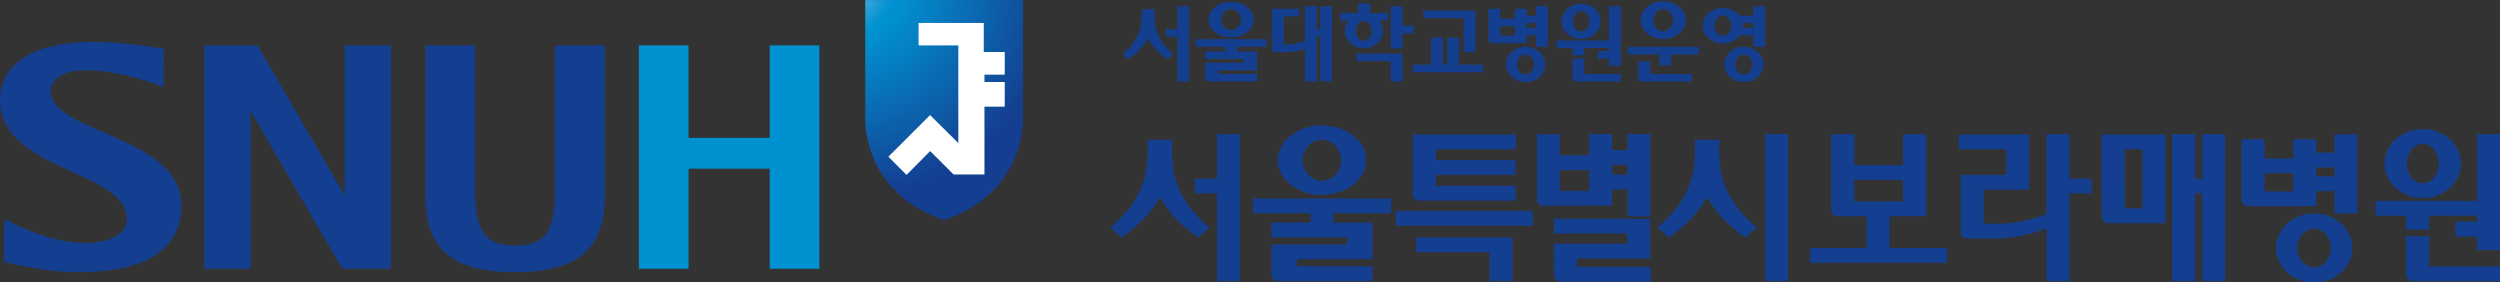 <svg xmlns="http://www.w3.org/2000/svg" xml:space="preserve" width="2755.27" height="311.167" viewBox="0 0 2755.27 311.167"><rect x="0" y="0" width="2755.27" height="311.167" fill="#333333" stroke="none"/><defs><radialGradient id="b" cx="0" cy="0" r="1" fx="0" fy="0" gradientTransform="matrix(11.722 0 0 -11.722 65.199 134.89)" gradientUnits="userSpaceOnUse" spreadMethod="pad"><stop offset="0" style="stop-opacity:1;stop-color:#74beea"/><stop offset="0.241" style="stop-opacity:1;stop-color:#0091d1"/><stop offset="0.275" style="stop-opacity:1;stop-color:#0091d1"/><stop offset="1" style="stop-opacity:1;stop-color:#143f91"/></radialGradient><clipPath id="a" clipPathUnits="userSpaceOnUse"><path d="M66.368 134v-6.611c0-.63.179-4.174 4.372-5.598 4.195 1.424 4.375 4.968 4.375 5.598V134Z"/></clipPath></defs><path d="M1692.783 6.93v10.33h-10.24V9.735h-12.936v10.773h-16.27V9.736h-12.938v34.137c0 1.987 1.7 3.602 3.808 3.602l38.336-.012v-8.52h10.24v12.573h12.946V6.93h-.518zm-23.176 32.213h-16.27V28.802h16.27zm23.176-8.505h-10.24v-5.07h10.24zM1681.347 51.528c-11.888 0-21.543 8.762-21.543 19.523 0 10.773 9.654 19.513 21.543 19.513 11.86 0 21.539-8.74 21.539-19.513 0-10.76-9.68-19.523-21.54-19.523m-.02 30.424c-5.204 0-9.457-4.895-9.457-10.901s4.253-10.89 9.458-10.89c5.19 0 9.414 4.884 9.414 10.89s-4.223 10.901-9.414 10.901M1297.482 6.906v25.109h-12.474v8.344h12.474v49.455h12.978V6.906ZM1558.174 28.336h-12.552V6.906h-12.977v46.456h12.977V36.678h12.552zM1613.159 57.288h12.984V11.581h-57.454V19.9h44.47z" style="fill:#143f91;stroke:none;stroke-width:1.333" transform="translate(0 .002)"/><path d="M1607.939 41.678h-12.965v29.514h-4.9V41.678h-12.979v29.514h-19.966v8.342h77.296v-8.342h-26.486zM1495.369 59.052v8.341h37.276v22.42h12.977V59.053ZM1524.11 34.072c0-4.277-1.572-8.226-4.192-11.414h9.536v-8.32h-19.648V3.917h-12.972v10.42h-19.653v8.32h9.13c-2.63 3.19-4.197 7.138-4.197 11.415 0 10.552 9.434 19.151 21.017 19.151 11.562 0 20.98-8.6 20.98-19.151m-29.684 0c0-6.132 3.898-11.135 8.692-11.135 4.788 0 8.671 5.003 8.671 11.135 0 6.144-3.883 11.135-8.67 11.135-4.795 0-8.693-4.991-8.693-11.135M1273.995 31.993v-.012c-1.718-5.455-1.813-14.63-1.813-14.697v-7.199h-13.772v7.199c0 .068-.112 9.242-1.825 14.697-2.957 10.163-9.271 19.314-18.822 27.175l-.444.386 6.37 5.782.34-.233c9.436-6.67 16.566-14.253 21.249-22.512 4.693 8.26 11.813 15.841 21.261 22.512l.333.233 6.36-5.782-.437-.386c-9.541-7.885-15.867-17.024-18.8-27.163M1455.025 6.906v25.109h-3.915V6.906h-12.98v38.371c-8.473 3.376-17.282 3.89-21.91 3.854h-1.297V18.053h16.965v-8.33h-29.96V53.83c0 1.984 1.711 3.609 3.813 3.609l10.55.012c8.5-.116 15.8-1.413 21.84-3.75v36.113h12.98V40.359h3.914v49.455h12.977V6.906ZM1317.692 43.222v8.328h32.588v5.258h-22.036v8.342h42.649v3.994h-42.65v17.06c0 1.975 1.687 3.61 3.79 3.61h53.242v-8.33h-42.698v-3.995h42.698V56.808h-22.03V51.55h32.596v-8.328zM1356.776 41.246c13.772 0 24.975-8.811 24.975-19.628 0-10.797-11.203-19.605-24.975-19.605-13.786 0-25.004 8.808-25.004 19.605 0 10.817 11.218 19.628 25.004 19.628m0-31.185c5.95 0 10.785 5.212 10.785 11.567 0 6.38-4.836 11.582-10.785 11.582-5.956 0-10.822-5.202-10.822-11.582 0-6.355 4.866-11.567 10.822-11.567M1773.188 6.93v37.706h-57.233v8.327h17.179v7.888h12.977v-7.888h27.077v3.403h-12.141v8.327h12.14v7.7h12.978V6.932Z" style="fill:#143f91;stroke:none;stroke-width:1.333" transform="translate(0 .002)"/><path d="M1746.11 64.579h-13v21.696c0 1.984 1.718 3.609 3.82 3.609h49.235v-8.366h-40.054zM1742.56 43.011c11.894 0 21.534-8.728 21.534-19.479 0-10.749-9.64-19.498-21.534-19.498-11.847 0-21.492 8.75-21.492 19.498 0 10.751 9.645 19.48 21.492 19.48m.03-30.623c4.97 0 8.984 5.012 8.984 11.144 0 6.137-4.015 11.135-8.985 11.135-4.928 0-8.977-4.998-8.977-11.135 0-6.132 4.049-11.144 8.977-11.144" style="fill:#143f91;stroke:none;stroke-width:1.333" transform="translate(0 .002)"/><g style="fill:#143f91;stroke-width:.549"><path d="M788.318 535.604v8.304h-8.23v-6.05h-10.397v8.663h-13.072v-8.663h-10.396v27.453c0 1.597 1.367 2.893 3.058 2.893l30.807-.009v-6.849h8.23v10.109h10.401v-35.851h-.414zm-18.627 25.902h-13.072v-8.315h13.072zm18.627-6.84h-8.23v-4.078h8.23zM779.127 571.465c-9.553 0-17.312 7.046-17.312 15.699 0 8.662 7.759 15.69 17.312 15.69 9.529 0 17.308-7.028 17.308-15.69 0-8.653-7.779-15.699-17.308-15.699m-.016 24.465c-4.181 0-7.599-3.937-7.599-8.766s3.418-8.757 7.599-8.757c4.172 0 7.567 3.928 7.567 8.757s-3.395 8.766-7.567 8.766" style="fill:#143f91;stroke:none;stroke-width:.549" transform="matrix(2.43 0 0 2.429 657.168 -1152.873)"/></g><path d="M1341.177 147.8v49.033h-24.358v16.29h24.358v96.58h25.344V147.8ZM1769.069 192.372h24.51V147.8h25.342v90.72h-25.342v-29.856h-24.51zM1560.738 261.694v16.29h80.849v31.72h25.344v-48.01z" style="fill:#143f91;stroke:none;stroke-width:1.333" transform="translate(0 .002)"/><path d="M1295.307 196.787v-.024c-3.356-10.656-3.538-28.567-3.538-28.703v-14.054h-26.895v14.054c0 .136-.216 18.047-3.562 28.703-5.777 19.85-18.105 37.715-36.759 53.073l-.868.75 12.445 11.297.661-.459c18.423-13.026 32.353-27.835 41.495-43.965 9.17 16.13 23.075 30.939 41.52 43.965l.651.46 12.42-11.298-.855-.75c-18.63-15.402-30.982-33.244-36.715-53.049M1380.645 218.712v16.268h63.641v10.268h-43.038v16.29h83.29v7.806h-83.29v33.312c0 3.856 3.3 7.047 7.398 7.047h103.977v-16.266h-83.382v-7.803h83.382v-40.386h-43.017V234.98h63.656v-16.268zM1456.97 214.855c26.894 0 48.768-17.203 48.768-38.329 0-21.082-21.874-38.285-48.769-38.285-26.916 0-48.827 17.203-48.827 38.285 0 21.126 21.91 38.33 48.827 38.33m0-60.895c11.62 0 21.062 10.178 21.062 22.588 0 12.458-9.441 22.612-21.062 22.612-11.631 0-21.133-10.154-21.133-22.612 0-12.41 9.502-22.588 21.132-22.588M2670.12 218.301c23.234 0 42.058-17.043 42.058-38.035s-18.824-38.08-42.059-38.08c-23.137 0-41.976 17.088-41.976 38.08s18.839 38.035 41.976 38.035m.057-59.802c9.706 0 17.546 9.79 17.546 21.767 0 11.98-7.84 21.742-17.546 21.742-9.62 0-17.533-9.762-17.533-21.742 0-11.977 7.912-21.767 17.533-21.767m59.753-10.654v73.628h-111.763v16.269h33.541v15.401h25.342v-15.401h52.88v6.64h-23.713v16.268h23.713v15.032h25.34V147.845zm-52.88 112.574h-25.388v42.37c0 3.881 3.356 7.05 7.465 7.05h96.143v-16.336h-78.22zM2280.777 147.8v49.033h24.358v16.288h-24.358v96.585h-25.342v-58.292c-17.708 7.815-40.236 11.009-51.745 11.368h-35.39c-4.11 0-7.466-3.172-7.466-7.05 0-21.014-.051-41.953-.051-62.925h50.207v-28.365h-52.178v-16.247h77.532v60.703l-1.3.202h-48.822v37.343c.887 0 9.715.075 19.526 0 18.664-.14 39.111-6.433 49.687-10.192v-88.452zM1970.824 147.8v161.903h-25.345V147.8ZM1538.358 232.443v16.292h150.953v-16.292zM2043.578 198.332h53.819v23.738h-53.819zm13.456 40.026v34.973h-62.045v16.293h150.95v-16.293h-63.588v-35.045c13.527-.04 27.017-.07 40.392-.07v-90.417h-25.346v34.242h-53.819v-34.125h-25.388v83.441c0 3.88 3.356 7.05 7.46 7.05 10.434 0 20.905-.02 31.384-.049M2386.35 148.37v90.416h-.052v7.227H2323.8c-4.11 0-7.465-3.172-7.465-7.052 0-30.262-.032-60.478-.032-90.766h65.157v.175zm-25.34 81.307v-65.235h-19.357c0 21.798.07 43.429.07 65.235zm65.966-81.878v49.034h-7.653V147.8h-25.339v161.907h25.34V213.12h7.652v96.585h25.34V147.799ZM1582.371 164.442h88.283v-16.247h-113.637c0 30.288.032 35.57.032 65.832 0 3.879 3.356 7.05 7.468 7.05h105.82v-16.336h-87.897c0-21.806-.068-18.5-.068-40.3z" style="fill:#143f91;stroke:none;stroke-width:1.333" transform="translate(0 .002)"/><path d="M1564.837 176.492v16.293h105.295v-16.293zM1818.773 284.884l.075-43.755h-106.157v16.245h80.803v11.144h-80.88c0 20.973.052 13.891.052 34.9 0 3.881 3.356 7.053 7.466 7.053h99.073l-.28-16.337h-80.87v-9.325zm-41.962-103.236h34.397v-16.293h-34.397v-17.556h-25.346v23.343h-32.353v-23.226h-25.388v71.864c0 3.876 3.356 7.048 7.465 7.048 32.32 0 43.563-.192 75.622-.192zm-57.7 5.785h32.354v23.06h-32.353zM1898.395 196.787v-.024c-3.356-10.656-3.54-28.567-3.54-28.703v-14.054h-26.9v14.054c0 .136-.212 18.047-3.558 28.703-5.777 19.85-18.11 37.715-36.761 53.073l-.865.75 12.44 11.297.666-.459c18.425-13.026 32.35-27.835 41.492-43.965 9.17 16.13 23.072 30.939 41.522 43.965l.651.46 12.421-11.298-.855-.75c-18.635-15.402-30.985-33.244-36.713-53.049M1818.593 67.918h-13.001v18.357c0 1.984 1.718 3.609 3.822 3.609h55.085v-8.366h-45.906z" style="fill:#143f91;stroke:none;stroke-width:1.333" transform="translate(0 .002)"/><path d="M1793.922 51.662v8.332h34.92V72.14h12.962V59.994h30.272v-8.332zM1932.27 6.93v10.33h-18.667v8.307h18.666v5.068h-18.666v8.31h18.666v12.573h12.943V6.931h-.517z" style="fill:#143f91;stroke:none;stroke-width:1.333" transform="translate(0 .002)"/><path d="M1898.745 47.82c12.243 0 22.166-8.728 22.166-19.477s-9.923-19.501-22.166-19.501c-12.197 0-22.122 8.752-22.122 19.501s9.925 19.477 22.122 19.477m.029-30.621c5.115 0 9.247 5.01 9.247 11.144s-4.132 11.135-9.247 11.135c-5.074 0-9.242-5-9.242-11.135s4.168-11.144 9.242-11.144M1921.94 51.528c-11.883 0-21.542 8.762-21.542 19.523 0 10.773 9.66 19.513 21.543 19.513 11.862 0 21.539-8.74 21.539-19.513 0-10.76-9.677-19.523-21.54-19.523m-.016 30.424c-5.203 0-9.456-4.895-9.456-10.901s4.253-10.89 9.456-10.89c5.19 0 9.417 4.884 9.417 10.89s-4.226 10.901-9.417 10.901M1833.011 43.018c13.777 0 24.973-9.332 24.973-20.795 0-11.438-11.196-20.771-24.973-20.771-13.781 0-25.001 9.333-25.001 20.771 0 11.463 11.22 20.795 25.001 20.795m0-33.037c5.954 0 10.785 5.522 10.785 12.254 0 6.759-4.83 12.267-10.785 12.267-5.956 0-10.821-5.508-10.821-12.267 0-6.732 4.865-12.254 10.821-12.254" style="fill:#143f91;stroke:none;stroke-width:1.333" transform="translate(0 .002)"/><g clip-path="url(#a)" transform="matrix(19.869 0 0 -19.869 -365.056 2662.5)"><path d="M66.368 134v-6.611c0-.63.179-4.174 4.372-5.598 4.195 1.424 4.375 4.968 4.375 5.598V134Z" style="fill:url(#b);stroke:none"/></g><path d="m999.103 192.759 26.03-26.248 25.75 25.75h34.096v-74.668h22.333V90.39h-22.333v-8.067h22.333V57.31h-23.108v-32.03h-71.848v24.758h43.832v107.632l-31.175-30.857-45.918 45.898z" style="fill:#fff;fill-opacity:1;fill-rule:nonzero;stroke:none;stroke-width:19.869"/><path d="M664.69 50.062h-52.873v159.094c0 40.812-6.895 61.535-44.686 61.535-36.44 0-43.574-22.571-43.574-61.535V50.062h-54.74v161.717c0 45.818 11.902 88.22 98.314 88.22 87.405 0 99.466-42.402 99.466-88.22V50.062Z" style="fill:#143f91;fill-opacity:1;fill-rule:nonzero;stroke:none;stroke-width:19.869"/><path d="M848.286 296.142h54.76V50.059h-54.76v101.91h-89.412V50.06h-54.78v246.083h54.78V185.866h89.412z" style="fill:#0091d1;fill-opacity:1;fill-rule:nonzero;stroke:none;stroke-width:19.869"/><path d="M379.823 50.062v165.174L283.894 50.062H225.22v246.082h50.965l-.02-173.976L377.16 296.144h53.608V50.062h-1.908zM114.487 146.074c-31.413-13.65-58.555-25.453-58.555-45.402 0-13.869 15.3-23.366 38.05-23.207 36.46.258 72.245 12.994 83.293 17.544l3.06 1.272V53.64l-1.014-.179c-10.49-1.629-45.063-7.272-77.63-7.272C38.03 46.19 0 70.252 0 110.527c0 42.54 42.342 61.854 79.696 78.922 30.897 14.107 60.045 27.4 60.045 51.501 0 25.91-39.52 26.963-44.03 26.963-25.214 0-53.946-7.59-87.783-24.916l-3.219-1.65v47.35l3.755.873c12.24 2.862 44.687 10.432 78.266 10.432 74.093 0 113.236-25.552 113.236-73.815 0-42.977-45.402-62.708-85.479-80.113" style="fill:#143f91;fill-opacity:1;fill-rule:nonzero;stroke:none;stroke-width:19.869"/></svg>